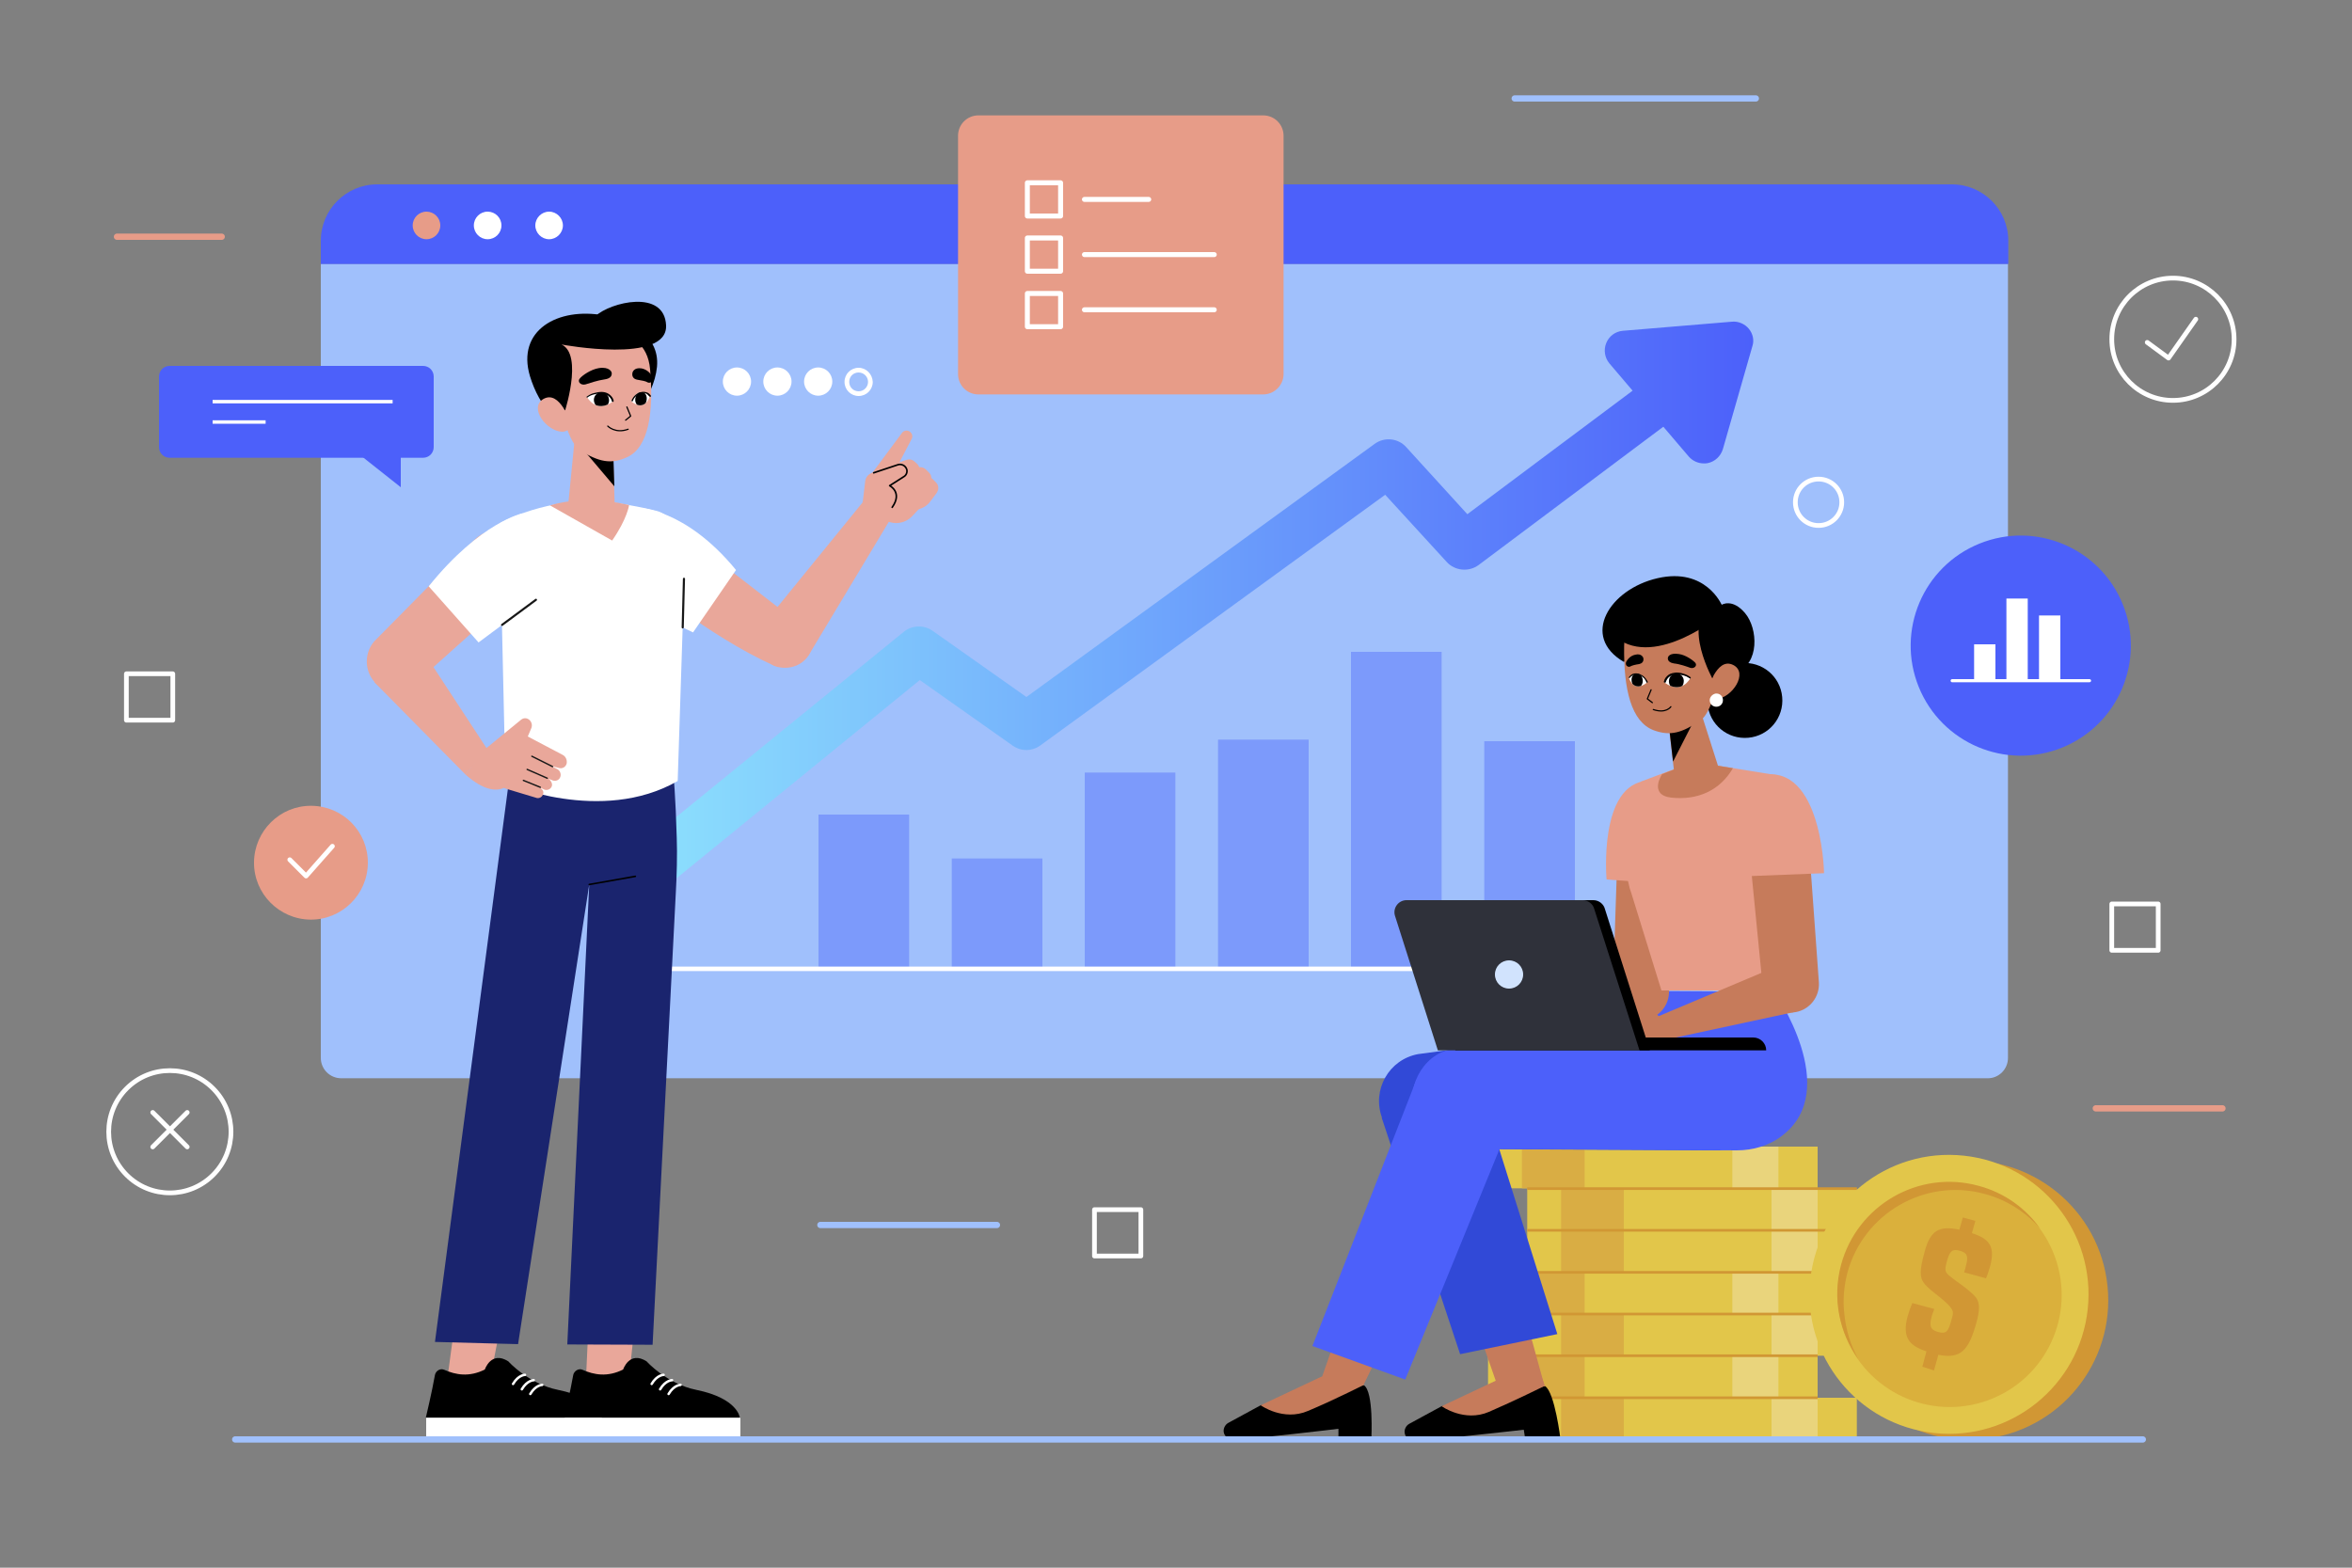 <?xml version="1.0" encoding="utf-8"?>
<!-- Generator: Adobe Illustrator 27.0.0, SVG Export Plug-In . SVG Version: 6.00 Build 0)  -->
<svg version="1.1" xmlns="http://www.w3.org/2000/svg" xmlns:xlink="http://www.w3.org/1999/xlink" x="0px" y="0px"
	 viewBox="0 0 750 500" style="enable-background:new 0 0 750 500;" xml:space="preserve">
<rect x="0" y="0" width="750" height="500" fill="#808080" stroke="none"/>
<style type="text/css">
	.st0{fill:#A0C0FC;}
	.st1{fill:#4C60FA;}
	.st2{fill:#E79C88;}
	.st3{fill:#FFFFFF;}
	.st4{fill:url(#SVGID_1_);}
	.st5{fill:#7C9AFB;}
	.st6{fill:none;stroke:#FFFFFF;stroke-width:1.429;stroke-miterlimit:10;}
	.st7{fill:none;stroke:#FFFFFF;stroke-width:1.5;stroke-miterlimit:10;}
	.st8{fill:none;stroke:#FFFFFF;stroke-width:1.5;stroke-linecap:round;stroke-linejoin:round;stroke-miterlimit:10;}
	.st9{fill:none;stroke:#FFFFFF;stroke-width:1.097;stroke-miterlimit:10;}
	.st10{fill:none;stroke:#FFFFFF;stroke-width:1.587;stroke-linecap:round;stroke-linejoin:round;stroke-miterlimit:10;}
	.st11{fill:none;stroke:#FFFFFF;stroke-width:0.989;stroke-linecap:round;stroke-linejoin:round;stroke-miterlimit:10;}
	.st12{fill:none;stroke:#E79C88;stroke-width:2;stroke-linecap:round;stroke-linejoin:round;stroke-miterlimit:10;}
	.st13{fill:none;stroke:#A0C0FC;stroke-width:2;stroke-linecap:round;stroke-linejoin:round;stroke-miterlimit:10;}
	.st14{fill:#E9A79A;}
	.st15{fill:none;stroke:#FFFFFF;stroke-width:0.786;stroke-linecap:round;stroke-linejoin:round;stroke-miterlimit:10;}
	.st16{fill:#1A246E;}
	.st17{fill:none;stroke:#000000;stroke-width:0.498;stroke-linecap:round;stroke-linejoin:round;stroke-miterlimit:10;}
	.st18{fill:none;stroke:#000000;stroke-width:0.512;stroke-linecap:round;stroke-linejoin:round;stroke-miterlimit:10;}
	.st19{fill:none;stroke:#171717;stroke-width:0.678;stroke-linecap:round;stroke-linejoin:round;stroke-miterlimit:10;}
	.st20{fill:none;stroke:#171717;stroke-width:0.441;stroke-linecap:round;stroke-linejoin:round;stroke-miterlimit:10;}
	.st21{fill:none;stroke:#000000;stroke-width:0.388;stroke-linecap:round;stroke-linejoin:round;stroke-miterlimit:10;}
	.st22{clip-path:url(#XMLID_00000168797224073320240560000009885383086023434370_);}
	.st23{clip-path:url(#XMLID_00000136395879325929757360000007507382815277670024_);}
	.st24{fill:#E2C64A;}
	.st25{fill:#D9AD44;}
	.st26{fill:#E9D47C;}
	.st27{fill:none;stroke:#D19734;stroke-width:0.844;stroke-miterlimit:10;}
	.st28{fill:#D19734;}
	.st29{fill:#DAB03C;}
	.st30{fill:#C67B5B;}
	.st31{fill:#3149D7;}
	.st32{fill:#2F313A;}
	.st33{fill:#D1E3FD;}
	.st34{fill:none;stroke:#000000;stroke-width:0.381;stroke-linecap:round;stroke-linejoin:round;stroke-miterlimit:10;}
	.st35{clip-path:url(#XMLID_00000018922006964494079590000012474959659760964002_);}
	.st36{clip-path:url(#XMLID_00000133495831002724735450000017651909394095295632_);}
</style>
<g id="BACKGROUND">
</g>
<g id="OBJECTS">
	<g>
		<g>
			<g>
				<g>
					<path class="st0" d="M633.9,343.9H108.8c-3.6,0-6.5-2.9-6.5-6.5V84.1h538v253.3C640.3,341,637.4,343.9,633.9,343.9z"/>
					<path class="st1" d="M640.3,84.2h-538v-7.4c0-9.9,8-18,18-18h502.1c9.9,0,18,8,18,18V84.2z"/>
					<g>
						<circle class="st2" cx="136" cy="71.9" r="4.4"/>
						<circle class="st3" cx="155.5" cy="71.9" r="4.4"/>
						<path class="st3" d="M179.5,71.9c0,2.4-2,4.4-4.4,4.4c-2.4,0-4.4-2-4.4-4.4s2-4.4,4.4-4.4C177.5,67.5,179.5,69.5,179.5,71.9z"
							/>
					</g>
				</g>
			</g>
			<g>
				<linearGradient id="SVGID_1_" gradientUnits="userSpaceOnUse" x1="200.327" y1="193.419" x2="559.117" y2="193.419">
					<stop  offset="2.170140e-03" style="stop-color:#8DE2FD"/>
					<stop  offset="1" style="stop-color:#4C60FA"/>
				</linearGradient>
				<path class="st4" d="M557.7,104.9c-1.3-1.6-3.4-2.5-5.4-2.3l-34.8,2.9c-2.4,0.2-4.4,1.7-5.3,3.9c-0.9,2.2-0.5,4.7,1,6.5l7.4,8.7
					L467.9,164l-19.5-21.4c-2.6-2.9-7-3.3-10.1-1l-111,80.7l-29.9-21.1c-2.8-2-6.6-1.8-9.2,0.3l-85,69.2c-3.3,2.7-3.8,7.5-1.1,10.7
					c1.5,1.9,3.7,2.8,5.9,2.8c1.7,0,3.4-0.6,4.8-1.7l80.5-65.6l29.6,20.9c2.7,1.9,6.2,1.9,8.9-0.1l109.9-79.9l19.6,21.4
					c2.6,2.9,7.1,3.3,10.2,1l58.9-44.1l8.1,9.5c1.2,1.4,3,2.2,4.8,2.2c0.4,0,0.9,0,1.3-0.1c2.3-0.5,4.1-2.2,4.8-4.5l9.4-32.8
					C559.4,108.6,559,106.5,557.7,104.9z"/>
				<rect x="261" y="259.8" class="st5" width="28.9" height="49.4"/>
				<rect x="303.5" y="273.8" class="st5" width="28.9" height="35.4"/>
				<rect x="345.9" y="246.4" class="st5" width="28.9" height="62.7"/>
				<rect x="388.4" y="235.9" class="st5" width="28.9" height="73.3"/>
				<rect x="430.8" y="207.9" class="st5" width="28.9" height="101.3"/>
				<rect x="473.3" y="236.4" class="st5" width="28.9" height="72.7"/>
				<polyline class="st6" points="189.8,113.2 189.8,309 571.1,309 				"/>
			</g>
		</g>
		<g>
			<g>
				<g>
					<circle class="st7" cx="692.9" cy="108.2" r="19.5"/>
					<polyline class="st8" points="684.7,109.2 691.5,114.2 700.2,101.8 					"/>
				</g>
				<g>
					
						<ellipse transform="matrix(0.707 -0.707 0.707 0.707 -239.385 144.052)" class="st7" cx="54.2" cy="361" rx="19.5" ry="19.5"/>
					<line class="st8" x1="48.7" y1="354.8" x2="59.7" y2="365.8"/>
					<line class="st8" x1="59.7" y1="354.8" x2="48.7" y2="365.8"/>
				</g>
				<rect x="673.4" y="288.3" class="st8" width="14.8" height="14.8"/>
				<rect x="349" y="385.8" class="st8" width="14.8" height="14.8"/>
				<path class="st8" d="M579.9,167.6L579.9,167.6c-4.1,0-7.4-3.3-7.4-7.4l0,0c0-4.1,3.3-7.4,7.4-7.4h0c4.1,0,7.4,3.3,7.4,7.4l0,0
					C587.3,164.3,584,167.6,579.9,167.6z"/>
				<rect x="40.3" y="214.9" class="st8" width="14.8" height="14.8"/>
				<g>
					<circle class="st3" cx="235" cy="121.7" r="4.5"/>
					<circle class="st3" cx="247.9" cy="121.7" r="4.5"/>
					<circle class="st3" cx="260.9" cy="121.7" r="4.5"/>
					<g>
						<path class="st3" d="M273.8,118.8c1.6,0,3,1.3,3,3c0,1.6-1.3,3-3,3s-3-1.3-3-3C270.8,120.1,272.1,118.8,273.8,118.8
							 M273.8,117.3c-2.5,0-4.5,2-4.5,4.5c0,2.5,2,4.5,4.5,4.5c2.5,0,4.5-2,4.5-4.5C278.2,119.3,276.2,117.3,273.8,117.3
							L273.8,117.3z"/>
					</g>
				</g>
			</g>
			<g>
				<g>
					<path class="st2" d="M117.3,275.3c-0.1,10-8.3,18.1-18.3,18c-10-0.1-18.1-8.3-18-18.3c0.1-10,8.3-18.1,18.3-18
						C109.4,257.1,117.4,265.3,117.3,275.3z"/>
					<polyline class="st8" points="92.4,274.2 97.6,279.4 106,269.9 					"/>
				</g>
				<g>
					<g>
						<path class="st1" d="M54.1,146h80.8c1.9,0,3.4-1.5,3.4-3.4v-22.5c0-1.9-1.5-3.4-3.4-3.4H54.1c-1.9,0-3.4,1.5-3.4,3.4v22.5
							C50.7,144.5,52.2,146,54.1,146z"/>
						<g>
							<line class="st9" x1="67.8" y1="128.1" x2="125.2" y2="128.1"/>
							<line class="st9" x1="67.8" y1="134.6" x2="84.7" y2="134.6"/>
						</g>
					</g>
					<polygon class="st1" points="127.8,142.1 127.8,155.4 111,142.1 					"/>
				</g>
				<g>
					<g>
						<path class="st2" d="M402.8,125.8H312c-3.6,0-6.5-2.9-6.5-6.5v-76c0-3.6,2.9-6.5,6.5-6.5h90.8c3.6,0,6.5,2.9,6.5,6.5v76
							C409.3,122.8,406.4,125.8,402.8,125.8z"/>
					</g>
					<g>
						<g>
							<rect x="327.6" y="58.3" class="st10" width="10.6" height="10.6"/>
							<line class="st10" x1="345.8" y1="63.6" x2="366.3" y2="63.6"/>
						</g>
						<g>
							<rect x="327.6" y="75.9" class="st10" width="10.6" height="10.6"/>
							<line class="st10" x1="345.8" y1="81.2" x2="387.2" y2="81.2"/>
						</g>
						<g>
							<rect x="327.6" y="93.6" class="st10" width="10.6" height="10.6"/>
							<line class="st10" x1="345.8" y1="98.8" x2="387.2" y2="98.8"/>
						</g>
					</g>
				</g>
				<g>
					<g>
						
							<ellipse transform="matrix(0.927 -0.375 0.375 0.927 -30.308 256.418)" class="st1" cx="644.4" cy="206.2" rx="35.1" ry="35.1"/>
					</g>
					<g>
						<g>
							<rect x="629.5" y="205.5" class="st3" width="6.8" height="11.6"/>
							<rect x="639.8" y="190.9" class="st3" width="6.8" height="26.2"/>
							<rect x="650.2" y="196.3" class="st3" width="6.8" height="20.8"/>
						</g>
						<line class="st11" x1="622.5" y1="217.1" x2="666.3" y2="217.1"/>
					</g>
				</g>
			</g>
			<g>
				<line class="st12" x1="37.3" y1="75.5" x2="70.7" y2="75.5"/>
				<line class="st12" x1="668.3" y1="353.5" x2="708.7" y2="353.5"/>
				<line class="st13" x1="483" y1="31.4" x2="559.9" y2="31.4"/>
				<line class="st13" x1="261.6" y1="390.7" x2="317.9" y2="390.7"/>
			</g>
		</g>
	</g>
	<g>
		<g>
			<g>
				<g>
					<polygon class="st14" points="186.7,443.1 188.6,402.2 204.5,402.2 200.3,442.3 					"/>
					<g>
						<g>
							<g>
								<defs>
									<path id="XMLID_12_" d="M185.8,436.9c3.6,1.6,7.9,2.4,12.9-0.1c0,0,2-6.1,7.5-2.6c0,0,6.4,7.2,15.9,9.1
										c13.2,2.7,13.8,8.8,13.8,8.8h-56c0,0,2-8.4,2.9-13.6C183.1,437.2,184.6,436.3,185.8,436.9z"/>
								</defs>
								<use xlink:href="#XMLID_12_"  style="overflow:visible;"/>
								<clipPath id="XMLID_00000080888248325105003700000000442710823112561059_">
									<use xlink:href="#XMLID_12_"  style="overflow:visible;"/>
								</clipPath>
							</g>
							<rect x="180.1" y="452.2" class="st3" width="56" height="6.1"/>
						</g>
						<path class="st15" d="M217,441.7c0,0-2.1,0-3.8,2.9"/>
						<path class="st15" d="M214.3,440.2c0,0-2.1,0-3.8,2.9"/>
						<path class="st15" d="M211.6,438.5c0,0-2.1,0-3.8,2.9"/>
					</g>
				</g>
				<g>
					<polygon class="st14" points="142.2,443.1 147.7,402.2 163.6,402.2 155.8,442.3 					"/>
					<g>
						<g>
							<g>
								<defs>
									<path id="XMLID_11_" d="M141.7,436.9c3.6,1.6,7.9,2.4,12.9-0.1c0,0,2-6.1,7.5-2.6c0,0,6.4,7.2,15.9,9.1
										c13.2,2.7,13.8,8.8,13.8,8.8h-56c0,0,2-8.4,2.9-13.6C139,437.2,140.4,436.3,141.7,436.9z"/>
								</defs>
								<use xlink:href="#XMLID_11_"  style="overflow:visible;"/>
								<clipPath id="XMLID_00000145041220848104231770000007898673540241036436_">
									<use xlink:href="#XMLID_11_"  style="overflow:visible;"/>
								</clipPath>
							</g>
							<rect x="135.9" y="452.2" class="st3" width="56" height="6.1"/>
						</g>
						<path class="st15" d="M172.9,441.7c0,0-2.1,0-3.8,2.9"/>
						<path class="st15" d="M170.2,440.2c0,0-2.1,0-3.8,2.9"/>
						<path class="st15" d="M167.4,438.5c0,0-2.1,0-3.8,2.9"/>
					</g>
				</g>
				<g>
					<path class="st16" d="M213.3,236.5c0,0,1.8,5.4,2.5,30.7c0.2,5.2,0,12.4-0.3,17.6l-7.4,144.1l-27.2-0.1l7-146.7l-22.7,146.6
						l-26.5-0.7L163,243.7l26-2.4L213.3,236.5z"/>
					<line class="st17" x1="187.9" y1="282.1" x2="202.6" y2="279.5"/>
				</g>
			</g>
			<g>
				<g>
					<g>
						<path class="st14" d="M204.1,184.5c0,0,21.7,18.3,42.5,27.7c2.5,1.1,8.5-0.3,10.4-2.2h0c2.9-2.9,2.5-7.8-0.9-10.1L218,170.4
							L204.1,184.5z"/>
						<g>
							<g>
								<path class="st3" d="M203.2,161.9c0,0,15.2,0,31.5,19.9L221,201.7l-25.9-12.3L203.2,161.9z"/>
							</g>
						</g>
					</g>
					<g>
						<g>
							<g>
								<path class="st14" d="M257.9,208.9l25.9-43.1l-8.7-5.6l-32.8,40.3c-2.6,2.3,0.6,8.6,3.7,11.3l0,0
									C247.6,213.3,254.5,214.3,257.9,208.9z"/>
							</g>
						</g>
						<g>
							<g>
								<g>
									<path class="st14" d="M275.1,160.2l0.8-6.8c0.2-1.2,1-2.2,2.2-2.6l7.2-2.1c1-0.3,2.2,0.1,2.7,1.1v0
										c0.6,1.1,0.2,2.6-0.9,3.2l-3.5,1.9c0,0,4.8,3.8,0.1,8.9L275.1,160.2z"/>
									<path class="st14" d="M278.1,150.9l9.5-12.8c0.6-0.9,1.9-1,2.7-0.3l0,0c0.6,0.6,0.8,1.4,0.4,2.2l-6,11.5L278.1,150.9z"/>
									<path class="st14" d="M285.7,147.8l3.6-1.2c0.8-0.2,1.6,0,2.2,0.5l0.8,0.7c0.9,0.8,1.2,2.1,0.6,3.1l-4.6,8.2l-5.9-4.4
										L285.7,147.8z"/>
									<path class="st14" d="M292.2,149l1.3,0c0.6,0,1.3,0.3,1.7,0.7l1.1,1.1c0.5,0.5,0.7,1.1,0.7,1.8l0,0c0,0.5-0.2,1-0.5,1.5
										l-5.9,7.8l-5.1-3.8L292.2,149z"/>
									<path class="st14" d="M294.4,152.1l1.3,0c0.6,0,1.3,0.3,1.7,0.7l1.1,1.1c0.5,0.5,0.7,1.1,0.7,1.8l0,0c0,0.5-0.2,1-0.5,1.5
										l-2.1,2.8c-2.1,2.8-6.1,3.4-8.9,1.3l0,0L294.4,152.1z"/>
									<path class="st14" d="M293.8,161.5l-2.8,3c-2.6,2.9-7.1,3.1-10,0.5l-6-4.8l4.7-6.7l5.9,0l5.1,3.6L293.8,161.5z"/>
								</g>
								<path class="st18" d="M278.6,150.8l7.8-2.6c1.1-0.3,2.3,0.3,2.7,1.4l0,0c0.3,0.8,0,1.8-0.7,2.3l-4.7,3c0,0,4.2,2.1,0.8,6.9"
									/>
							</g>
						</g>
					</g>
				</g>
				<g>
					<path class="st3" d="M184.7,159.8c-6.8,0.6-13.6,2.1-19.9,4.6c-1.6,0.6-3.1,1.3-4.5,2c-4.4,2.3-1.3,7.3-0.7,12.4l1.6,71
						c0,0,30.5,13.3,54.9-0.7l2.2-68c0.5-7.1-2.4-16.6-9.1-18.2c-8.5-2.1-17.3-3.2-21.2-3.4L184.7,159.8z"/>
					<g>
						<path class="st14" d="M200.6,161.1c0,0-5-1.4-12.6-1.6c0,0-6.5-0.2-12.6,1.7l19.8,11.2C200,165.5,200.6,161.1,200.6,161.1z"/>
						<line class="st19" x1="217.7" y1="200.1" x2="218.1" y2="184.6"/>
					</g>
				</g>
				<g>
					<g>
						<polygon class="st14" points="129.2,199 155.4,239 148.4,247 119.4,217.6 						"/>
						<path class="st14" d="M179.5,240.8l-11.2-5.9l1.1-2.6c0.4-0.9,0.2-2-0.6-2.7c-0.8-0.7-1.9-0.7-2.7,0l-11,9l-6.7,8.4
							c6.1,5.4,10,5.3,12.3,4.3c0.3,0.1,0.5,0.2,0.8,0.3l9.3,2.8c0.9,0.4,1.9,0,2.3-0.9c0.3-0.6,0.4-1.6-1.4-2.6l1.8,0.9
							c0.9,0.4,2,0,2.4-0.9c0.4-0.8-0.1-1.9-1.1-2.6l1.4,0.6c1,0.4,2.2-0.1,2.5-1.2c0.3-0.9-0.2-2-1-2.4l-2-1l2.4,0.6
							c1.1,0.4,2.3-0.2,2.6-1.4C180.9,242.4,180.4,241.3,179.5,240.8z"/>
						<line class="st20" x1="176.2" y1="244.5" x2="169.6" y2="241.2"/>
						<line class="st20" x1="174.5" y1="248.2" x2="168.1" y2="245.4"/>
						<line class="st20" x1="172.3" y1="251.1" x2="166.9" y2="248.9"/>
					</g>
					<g>
						<path class="st14" d="M166,187.9l-33.3,29.8c-3.1,3.3-8,3.8-11.7,1.2l0,0c-4.6-3.2-5.4-10-1.7-14.3l31.4-31.8
							c3.7-4.3,10.1-4.9,14.5-1.2h0C170,175.7,170.4,183.3,166,187.9z"/>
						<g>
							<path class="st3" d="M166.7,163.7c0,0-13.4,2.7-30,23.3l15.9,17.9l20-14.9L166.7,163.7z"/>
							<line class="st19" x1="160.1" y1="199.3" x2="170.9" y2="191.3"/>
						</g>
					</g>
				</g>
			</g>
			<g>
				<path d="M209.5,117c-1,9.9-9.5,21.2-20.3,21.1c-10.7,0-17.3-8.6-20.2-18.1c-4.4-14.7,8.9-22.1,23.6-19.4
					C199.3,101.8,210.5,106.2,209.5,117z"/>
				<polygon class="st14" points="183.8,134.5 180.9,163.9 196.1,164 195.3,137.6 				"/>
				<polygon points="195.9,155.1 185.9,143.3 195.4,139.5 				"/>
				<path class="st14" d="M186.2,106.1c3.3-0.9,6.8-1.1,10.1-0.4c4.5,1,10.3,3.8,11,12.1c1.2,13.8-0.5,24.9-7.3,28
					c-5.2,2.4-9,1.5-15-2.1c-2.2-1.3-4.4-6.9-5-9.5l-2.6-7.4C177.4,126.9,170.4,110.4,186.2,106.1z"/>
				<path d="M180.2,130.9c0,0,6.7-20.9-3.1-21.5l-5.4,10.4l2.8,8.7L180.2,130.9z"/>
				<g>
					<path class="st14" d="M181.8,135.4c-0.4-1.9-1.1-3.7-2.2-5.4c-1.5-2.3-3.7-4.3-6.4-2.7c-4.6,2.8,1.1,10.3,6.1,10.4
						C180.9,137.7,182.1,136.5,181.8,135.4L181.8,135.4z"/>
				</g>
				<path d="M179.2,109.9c0,0,33.7,6.3,33.2-6.1c-0.5-11.7-17.8-7.4-22.5-3l-13.2,6.8L179.2,109.9z"/>
				<g>
					<g>
						<polyline class="st21" points="199.9,129.8 201.1,132.7 199.5,134 						"/>
					</g>
					<path d="M201.7,118.8c0,0-0.6,1.9,1.5,2.3c1.6,0.3,2.6,0.4,3.4,0.9c0.5,0.2,1.1,0,1.4-0.5l0,0c0.2-0.4,0.3-1,0-1.4
						c-0.5-0.9-1.5-2.2-3.4-2.6C202.1,117.1,201.7,118.8,201.7,118.8z"/>
					<path d="M195,118.7c0,0,0.7,1.9-2.2,2.3c-2.2,0.3-4.8,1.2-6.1,1.6c-0.7,0.2-1.5,0-1.9-0.5l0,0c-0.3-0.4-0.3-1,0.1-1.4
						c0.7-0.9,3.5-2.9,6.1-3.3C194.4,116.9,195,118.7,195,118.7z"/>
					<g>
						<g>
							<defs>
								<path id="XMLID_3_" d="M195.5,128c0,0-1.4-5.3-8.4-1.5C187.2,126.6,190,132.1,195.5,128z"/>
							</defs>
							<use xlink:href="#XMLID_3_"  style="overflow:visible;fill:#FFFFFF;"/>
							<clipPath id="XMLID_00000031175006278872990140000003402186501300022956_">
								<use xlink:href="#XMLID_3_"  style="overflow:visible;"/>
							</clipPath>
							<path style="clip-path:url(#XMLID_00000031175006278872990140000003402186501300022956_);" d="M194.2,127.3
								c0.2,1.4-0.8,2.6-2.1,2.8c-1.3,0.2-2.5-0.8-2.7-2.2s0.8-2.6,2.1-2.8C192.8,124.9,194,125.9,194.2,127.3z"/>
						</g>
						<g>
							<path d="M187.1,126.5c0.7-0.5,1.4-0.9,2.2-1.1c0.8-0.2,1.6-0.4,2.5-0.4c0.8,0,1.7,0.2,2.4,0.7c0.7,0.5,1.3,1.2,1.5,2.1
								c0,0.2-0.1,0.3-0.2,0.4c-0.2,0-0.3-0.1-0.4-0.2c0,0,0,0,0,0l0,0c-0.1-0.7-0.6-1.3-1.2-1.8c-0.6-0.4-1.4-0.6-2.2-0.7
								c-0.8,0-1.6,0.1-2.3,0.3c-0.8,0.2-1.5,0.5-2.1,1c-0.1,0-0.2,0-0.2,0C187,126.6,187,126.5,187.1,126.5z"/>
						</g>
					</g>
					<g>
						<g>
							<defs>
								<path id="XMLID_2_" d="M201.3,128c0,0,2.1-5.3,5.9-1.6C207.2,126.4,205.7,131.6,201.3,128z"/>
							</defs>
							<use xlink:href="#XMLID_2_"  style="overflow:visible;fill:#FFFFFF;"/>
							<clipPath id="XMLID_00000005239059808935431630000000006061479287884725_">
								<use xlink:href="#XMLID_2_"  style="overflow:visible;"/>
							</clipPath>
							<path style="clip-path:url(#XMLID_00000005239059808935431630000000006061479287884725_);" d="M202.6,127
								c-0.2,1.3,0.4,2.4,1.4,2.6c1,0.2,2-0.7,2.2-2c0.2-1.3-0.4-2.4-1.4-2.6C203.8,124.8,202.9,125.7,202.6,127z"/>
						</g>
						<g>
							<path d="M207.1,126.5c-0.3-0.4-0.7-0.8-1.1-1c-0.4-0.2-1-0.2-1.4-0.1l0,0c-0.7,0.1-1.3,0.4-1.7,0.9c-0.5,0.4-0.9,1-1.1,1.6
								l0,0c-0.1,0.1-0.2,0.2-0.3,0.1c-0.1-0.1-0.2-0.2-0.1-0.3c0,0,0,0,0,0c0.3-0.7,0.7-1.3,1.3-1.8c0.6-0.5,1.3-0.8,2-0.9l0,0
								c0.6-0.1,1.1,0,1.7,0.2c0.5,0.2,0.9,0.6,1.2,1.1c0,0.1,0,0.1,0,0.2C207.2,126.5,207.1,126.5,207.1,126.5z"/>
						</g>
					</g>
					<path class="st21" d="M193.8,135.9c0,0,2.4,2.5,6.5,1"/>
				</g>
			</g>
		</g>
		<g>
			<g>
				<g>
					<g>
						<g>
							<rect x="474.5" y="432.4" class="st24" width="105.1" height="13.3"/>
							<rect x="485.3" y="432.4" class="st25" width="20" height="13.3"/>
							<rect x="552.4" y="432.4" class="st26" width="14.7" height="13.3"/>
						</g>
						<g>
							<rect x="474.5" y="405.8" class="st24" width="105.1" height="13.3"/>
							<rect x="485.3" y="405.8" class="st25" width="20" height="13.3"/>
							<rect x="552.4" y="405.8" class="st26" width="14.7" height="13.3"/>
						</g>
						<g>
							<rect x="474.5" y="365.7" class="st24" width="105.1" height="13.3"/>
							<rect x="485.3" y="365.7" class="st25" width="20" height="13.3"/>
							<rect x="552.4" y="365.7" class="st26" width="14.7" height="13.3"/>
						</g>
						<g>
							<rect x="487" y="445.8" class="st24" width="105.1" height="13.3"/>
							<rect x="497.8" y="445.8" class="st25" width="20" height="13.3"/>
							<rect x="564.9" y="445.8" class="st26" width="14.7" height="13.3"/>
						</g>
						<g>
							<rect x="487" y="392.4" class="st24" width="105.1" height="13.3"/>
							<rect x="497.8" y="392.4" class="st25" width="20" height="13.3"/>
							<rect x="564.9" y="392.4" class="st26" width="14.7" height="13.3"/>
						</g>
						<g>
							<rect x="487" y="379.1" class="st24" width="105.1" height="13.3"/>
							<rect x="497.8" y="379.1" class="st25" width="20" height="13.3"/>
							<rect x="564.9" y="379.1" class="st26" width="14.7" height="13.3"/>
						</g>
						<g>
							<rect x="487" y="419.1" class="st24" width="105.1" height="13.3"/>
							<rect x="497.8" y="419.1" class="st25" width="20" height="13.3"/>
							<rect x="564.9" y="419.1" class="st26" width="14.7" height="13.3"/>
						</g>
						<line class="st27" x1="579.6" y1="445.8" x2="487" y2="445.8"/>
						<line class="st27" x1="579.6" y1="432.4" x2="487" y2="432.4"/>
						<line class="st27" x1="579.6" y1="419.1" x2="487" y2="419.1"/>
						<line class="st27" x1="579.6" y1="405.8" x2="487" y2="405.8"/>
						<line class="st27" x1="592.1" y1="392.4" x2="487" y2="392.4"/>
						<line class="st27" x1="592.1" y1="379.1" x2="487" y2="379.1"/>
					</g>
				</g>
				<g>
					
						<ellipse transform="matrix(0.989 -0.149 0.149 0.989 -54.864 98.485)" class="st28" cx="627.8" cy="414.3" rx="44.5" ry="44.5"/>
					<g>
						<g>
							
								<ellipse transform="matrix(0.106 -0.994 0.994 0.106 145.483 986.956)" class="st24" cx="621.6" cy="412.6" rx="44.5" ry="44.5"/>
							<g>
								
									<ellipse transform="matrix(0.94 -0.342 0.342 0.94 -103.704 237.791)" class="st29" cx="621.6" cy="412.6" rx="35.7" ry="35.7"/>
							</g>
							<path class="st28" d="M589.1,405.9c5.2-19,24.8-30.3,43.8-25.1c7.1,1.9,13.2,5.9,17.7,11.1c-4.6-6.5-11.4-11.5-19.7-13.7
								c-19-5.2-38.6,6.1-43.8,25.1c-2.9,10.8-0.6,21.7,5.5,30.2c-2.5-4.4-4-9.4-4.5-14.6C587.6,414.6,588,410.2,589.1,405.9z"/>
						</g>
						<g>
							<path class="st28" d="M613,435.9l1.3-4.9c-5.5-1.8-7.8-4.4-6-11.2c0.5-1.7,1-3.1,1.5-4.2l7,1.9c-0.2,0.5-0.4,1.1-0.7,1.9
								c-0.8,2.9-1,4.6,1.8,5.4c2.8,0.8,3.4-0.2,4.4-3.9c0.5-1.8,0.7-2.5-0.1-3.6c-1.6-2.5-6.4-5.3-8.4-7.7
								c-1.8-2.1-1.7-4.4-0.1-10.3c1.8-6.8,4.5-8.5,11.1-7.1l1.1-3.9l4,1.1l-1.1,3.9c5.9,1.9,7.4,4.5,5.8,10.6
								c-0.5,1.7-0.9,2.9-1.3,3.8l-7-1.9c0.2-0.6,0.4-1.2,0.6-2.1c0.7-2.7,0.7-4.1-2-4.8c-2.3-0.6-3.1,0-4,3.1
								c-0.9,3.3-0.8,3.7,1.1,5.2c2.1,1.7,4.2,3,5.9,4.5c2.5,2.2,4.2,3.3,2.4,9.9c-2.5,9.2-5.1,11.9-12.2,10.5l-1.4,5L613,435.9z"/>
						</g>
					</g>
				</g>
			</g>
			<g>
				<g>
					<g>
						<g>
							<g>
								<path d="M459.7,448.5l-10.3,5.6c-1.1,0.6-1.8,2-1.4,3.3c0.3,1,1.1,1.8,3.4,1.9c5.1,0.1,34.5-3.3,34.5-3.3l0.5,3.2l11.2-0.2
									c0,0-1.8-14.9-4.9-16.9L459.7,448.5z"/>
								<path class="st30" d="M479,439.4l-19.3,9.1c0,0,7.2,5.2,15.1,1.8s17.8-8.3,17.8-8.3l-1.4-3.9L479,439.4z"/>
							</g>
							<polygon class="st30" points="492.5,442 479.5,394.7 461.3,395.5 478.5,444.8 							"/>
						</g>
						<g>
							<polygon class="st31" points="440.6,356.5 465.6,431.9 496.6,425.5 471.1,344.3 							"/>
							<path class="st31" d="M555.2,316.3c0,0,27.7,39.6-6.9,50.6l-93.4-0.5c-6.3,0-12-4-14.2-9.9l0,0c-3.3-8.9,2.2-18.6,11.5-20.3
								l83.2-11.2l-2.6-8.8L555.2,316.3z"/>
						</g>
					</g>
					<g>
						<path class="st1" d="M565.8,316.3c0,0,21.8,31.2,2.5,45.9c-4.1,3.2-9.3,4.7-14.5,4.7l-88.4-0.5c-6.3,0-12-4-14.2-9.9l0,0
							c-3.3-8.9,2.2-20.1,11.5-21.8l63.3-8.5l4.1-10.1L565.8,316.3z"/>
						<g>
							<g>
								<g>
									<path d="M402,448.2l-10.3,5.6c-1.1,0.6-1.8,2-1.4,3.3c0.3,1,1.1,1.8,3.4,1.9c5.1,0.1,33.1-3.3,33.1-3.3l0,2.9l10.5,0.1
										c0,0,0.8-14.9-2.4-16.9L402,448.2z"/>
									<path class="st30" d="M421.3,439.1l-19.3,9.1c0,0,7.2,5.2,15.1,1.8c7.9-3.3,17.8-8.3,17.8-8.3l-1.4-3.9L421.3,439.1z"/>
								</g>
								<polygon class="st30" points="434.8,441.7 457.7,394.6 436.9,395.4 420,443.6 								"/>
							</g>
							<polygon class="st1" points="451.6,344.5 418.5,429.3 448.1,440 481.3,358.8 							"/>
						</g>
					</g>
				</g>
				<g>
					<g>
						<g>
							<g>
								<path class="st30" d="M516.2,259.1l-1.9,57.1c-0.1,5.2,4.3,9.4,9.5,9.1l0,0c4.6-0.3,8.2-4,8.4-8.6l3.3-56.8L516.2,259.1z"/>
								<path class="st2" d="M512.3,280.5c0,0-2.7-30.5,13.1-31.5c18-1.2,12.3,36.1,12.4,33.4L512.3,280.5z"/>
							</g>
							<polygon class="st30" points="480.3,321.7 521.4,309.6 523.8,325.3 483.1,329.2 							"/>
						</g>
						<g>
							<path class="st2" d="M545.2,243.8l20.5,3.3c0,0,3.9-0.6,7.1,10.6c2.7,9.6-7.3,58.2-7.3,58.2h-35.7l-9.5-30.7
								c-0.9-2.4-1.4-5-1.6-7.6c-0.4-5.5,0.3-11.1,2.5-16l2-12.3l12.2-4.6L545.2,243.8z"/>
							<path class="st30" d="M552.6,245l-7.4-1.2l-10.6,1.3l-4.6,1.8c0,0-4.4,6.6,2.9,7.5C541.6,255.3,548.5,252,552.6,245z"/>
						</g>
						<g>
							<g>
								<path class="st30" d="M556.5,257.9l5.6,56.9c0.5,5.2,5.3,8.9,10.5,8l0,0c4.5-0.8,7.7-4.9,7.4-9.5l-4.1-56.7L556.5,257.9z"/>
								<path class="st2" d="M556,279.5c0,0-5.8-31.4,7.6-32.5c18-1.4,18.2,34.1,18,31.5L556,279.5z"/>
							</g>
							<g>
								<polygon class="st30" points="528.9,324.1 568.3,307.5 572.5,322.7 532.5,331.3 								"/>
								<path class="st30" d="M528.9,324.1c0,0-7.1-9.5-20.3,3.5l4.4,3.7h19.4l2.5-6.6L528.9,324.1z"/>
							</g>
						</g>
					</g>
					<g>
						<path d="M522.8,330.9h36.3c2.2,0,4.1,1.8,4.1,4.1l0,0h-40.4V330.9z"/>
						<path d="M526.1,335h-62L450.5,292c-0.7-2.5,1.2-4.9,3.7-4.9h53.9c1.7,0,3.3,1.2,3.7,2.9L526.1,335z"/>
						<path class="st32" d="M522.8,335h-64.3L444.8,292c-0.7-2.5,1.2-4.9,3.7-4.9h56.2c1.7,0,3.3,1.2,3.7,2.9L522.8,335z"/>
						<path class="st33" d="M485.7,310.8c0,2.5-2,4.5-4.5,4.5c-2.5,0-4.5-2-4.5-4.5c0-2.5,2-4.5,4.5-4.5
							C483.7,306.3,485.7,308.3,485.7,310.8z"/>
					</g>
				</g>
				<g>
					<path d="M544.5,224.5c0.6,6.6,6.4,11.4,13,10.8c6.6-0.6,11.4-6.4,10.8-13c-0.6-6.6-6.4-11.4-13-10.8
						C548.8,212.1,543.9,217.9,544.5,224.5z"/>
					<path d="M549,192.9c0,0,3.4-2.2,7.5,2.7s4.6,16.1-2.8,18.8L549,192.9z"/>
					<path d="M549,192.9c0,0-5.1-12-20.4-8.5c-15.4,3.5-24.7,18.6-10.8,26.7L549,192.9z"/>
					<path d="M517.8,208.3c0.8,10,9,17.6,19.8,16.8c10.8-0.8,19-9.6,18.2-19.7c-0.8-10-10.1-17.5-20.9-16.7S517.1,198.2,517.8,208.3
						z"/>
					<polygon class="st30" points="540.1,220 548.2,245.4 539.3,252.7 534.2,249.2 531.3,224.5 					"/>
					<polygon points="533.5,242.9 540.8,228.6 531.6,226.3 					"/>
					<path class="st30" d="M538.3,192.6c-3.4-0.7-6.9-0.6-10.2,0.4c-4.5,1.3-10.1,4.6-10.2,13c-0.2,14,2.3,24.2,9.4,26.9
						c5.4,2,9.2,0.8,15-3.2c2.2-1.5,4-6.4,4.4-9.1l2-7.6C548.6,212.8,554.4,195.7,538.3,192.6z"/>
					<path d="M546.4,217.1c0,0-10.3-18.2-0.6-24.3c0,0,4.4-0.7,6.8,7.9C556.6,214.4,546.4,217.1,546.4,217.1z"/>
					<g>
						<path class="st30" d="M544.7,220.9c0.3-1.9,0.9-3.8,1.8-5.6c1.4-2.4,3.4-4.6,6.2-3.2c4.9,2.5-0.3,10.4-5.4,10.9
							C545.9,223.2,544.6,222.1,544.7,220.9L544.7,220.9z"/>
						<path class="st3" d="M545.2,223.5c0.1,1.2,1.1,2,2.3,1.9c1.2-0.1,2-1.1,1.9-2.3s-1.1-2-2.3-1.9
							C546,221.4,545.1,222.4,545.2,223.5z"/>
					</g>
					<path d="M549,195.9c0,0-20.8,17.4-33.6,7.5c0,0-4.8-11.4,14.6-15.1C549.4,184.7,549,195.9,549,195.9z"/>
					<g>
						<g>
							<polyline class="st34" points="526.5,220 525.3,222.9 526.9,224.1 							"/>
						</g>
						<path d="M524,209.8c0,0,0.5,1.6-1.3,2c-1.3,0.2-2.2,0.4-2.9,0.8c-0.4,0.2-0.9,0-1.2-0.4l0,0c-0.2-0.4-0.2-0.8,0-1.2
							c0.4-0.7,1.3-1.9,2.9-2.2C523.5,208.3,524,209.8,524,209.8z"/>
						<path d="M531.9,209.6c0,0-0.6,1.6,1.9,2c1.9,0.2,4.1,1,5.2,1.4c0.6,0.2,1.3,0,1.6-0.4l0,0c0.3-0.4,0.3-0.8,0-1.2
							c-0.6-0.7-3-2.5-5.2-2.8C532.3,208.1,531.9,209.6,531.9,209.6z"/>
						<g>
							<g>
								<defs>
									<path id="XMLID_5_" d="M530.8,217.7c0,0,1.3-5.2,8.2-1.4C539,216.3,536.3,221.7,530.8,217.7z"/>
								</defs>
								<use xlink:href="#XMLID_5_"  style="overflow:visible;fill:#FFFFFF;"/>
								<clipPath id="XMLID_00000158727448647784637620000013362973981785778110_">
									<use xlink:href="#XMLID_5_"  style="overflow:visible;"/>
								</clipPath>
								<path style="clip-path:url(#XMLID_00000158727448647784637620000013362973981785778110_);" d="M532.2,217
									c-0.2,1.3,0.8,2.6,2.1,2.7c1.3,0.2,2.5-0.8,2.6-2.2c0.2-1.3-0.8-2.6-2.1-2.7C533.5,214.7,532.3,215.7,532.2,217z"/>
							</g>
							<g>
								<path d="M538.9,216.4c-0.6-0.4-1.3-0.8-2.1-1c-0.7-0.2-1.5-0.3-2.3-0.3c-0.8,0.1-1.5,0.3-2.1,0.7c-0.6,0.4-1,1.1-1.2,1.7
									l0,0c0,0.2-0.2,0.3-0.4,0.2c-0.2,0-0.3-0.2-0.2-0.4c0,0,0,0,0,0c0.2-0.9,0.8-1.6,1.5-2.1c0.7-0.5,1.6-0.6,2.4-0.7
									c0.8,0,1.6,0.1,2.4,0.4c0.8,0.2,1.5,0.6,2.2,1.1c0.1,0,0.1,0.1,0,0.2C539.1,216.5,539,216.5,538.9,216.4z"/>
							</g>
						</g>
						<g>
							<g>
								<defs>
									<path id="XMLID_4_" d="M525.2,217.7c0,0-2.1-5.2-5.8-1.6C519.4,216.1,520.8,221.2,525.2,217.7z"/>
								</defs>
								<use xlink:href="#XMLID_4_"  style="overflow:visible;fill:#FFFFFF;"/>
								<clipPath id="XMLID_00000178206085106461139250000001213647816511787452_">
									<use xlink:href="#XMLID_4_"  style="overflow:visible;"/>
								</clipPath>
								<path style="clip-path:url(#XMLID_00000178206085106461139250000001213647816511787452_);" d="M523.8,216.7
									c0.2,1.2-0.4,2.4-1.4,2.5c-1,0.2-1.9-0.7-2.1-1.9c-0.2-1.2,0.4-2.4,1.4-2.5C522.7,214.6,523.6,215.5,523.8,216.7z"/>
							</g>
							<g>
								<path d="M519.3,216.1c0.3-0.4,0.7-0.8,1.2-1.1c0.5-0.2,1.1-0.3,1.6-0.2l0,0c0.7,0.1,1.4,0.4,2,0.9c0.6,0.5,1,1.1,1.3,1.7
									c0.1,0.1,0,0.3-0.1,0.3c-0.1,0.1-0.3,0-0.3-0.1c0,0,0,0,0,0l0,0c-0.2-0.6-0.6-1.2-1.1-1.6c-0.5-0.4-1.1-0.7-1.7-0.8l0,0
									c-0.4-0.1-1-0.1-1.4,0.1c-0.4,0.2-0.8,0.5-1.1,0.9c0,0.1-0.1,0.1-0.2,0C519.2,216.2,519.2,216.1,519.3,216.1z"/>
							</g>
						</g>
						<path class="st34" d="M532.8,225.4c0,0-1.5,2.3-5.6,0.9"/>
					</g>
				</g>
			</g>
		</g>
		<line class="st13" x1="75" y1="459.1" x2="683.3" y2="459.1"/>
	</g>
</g>
</svg>
